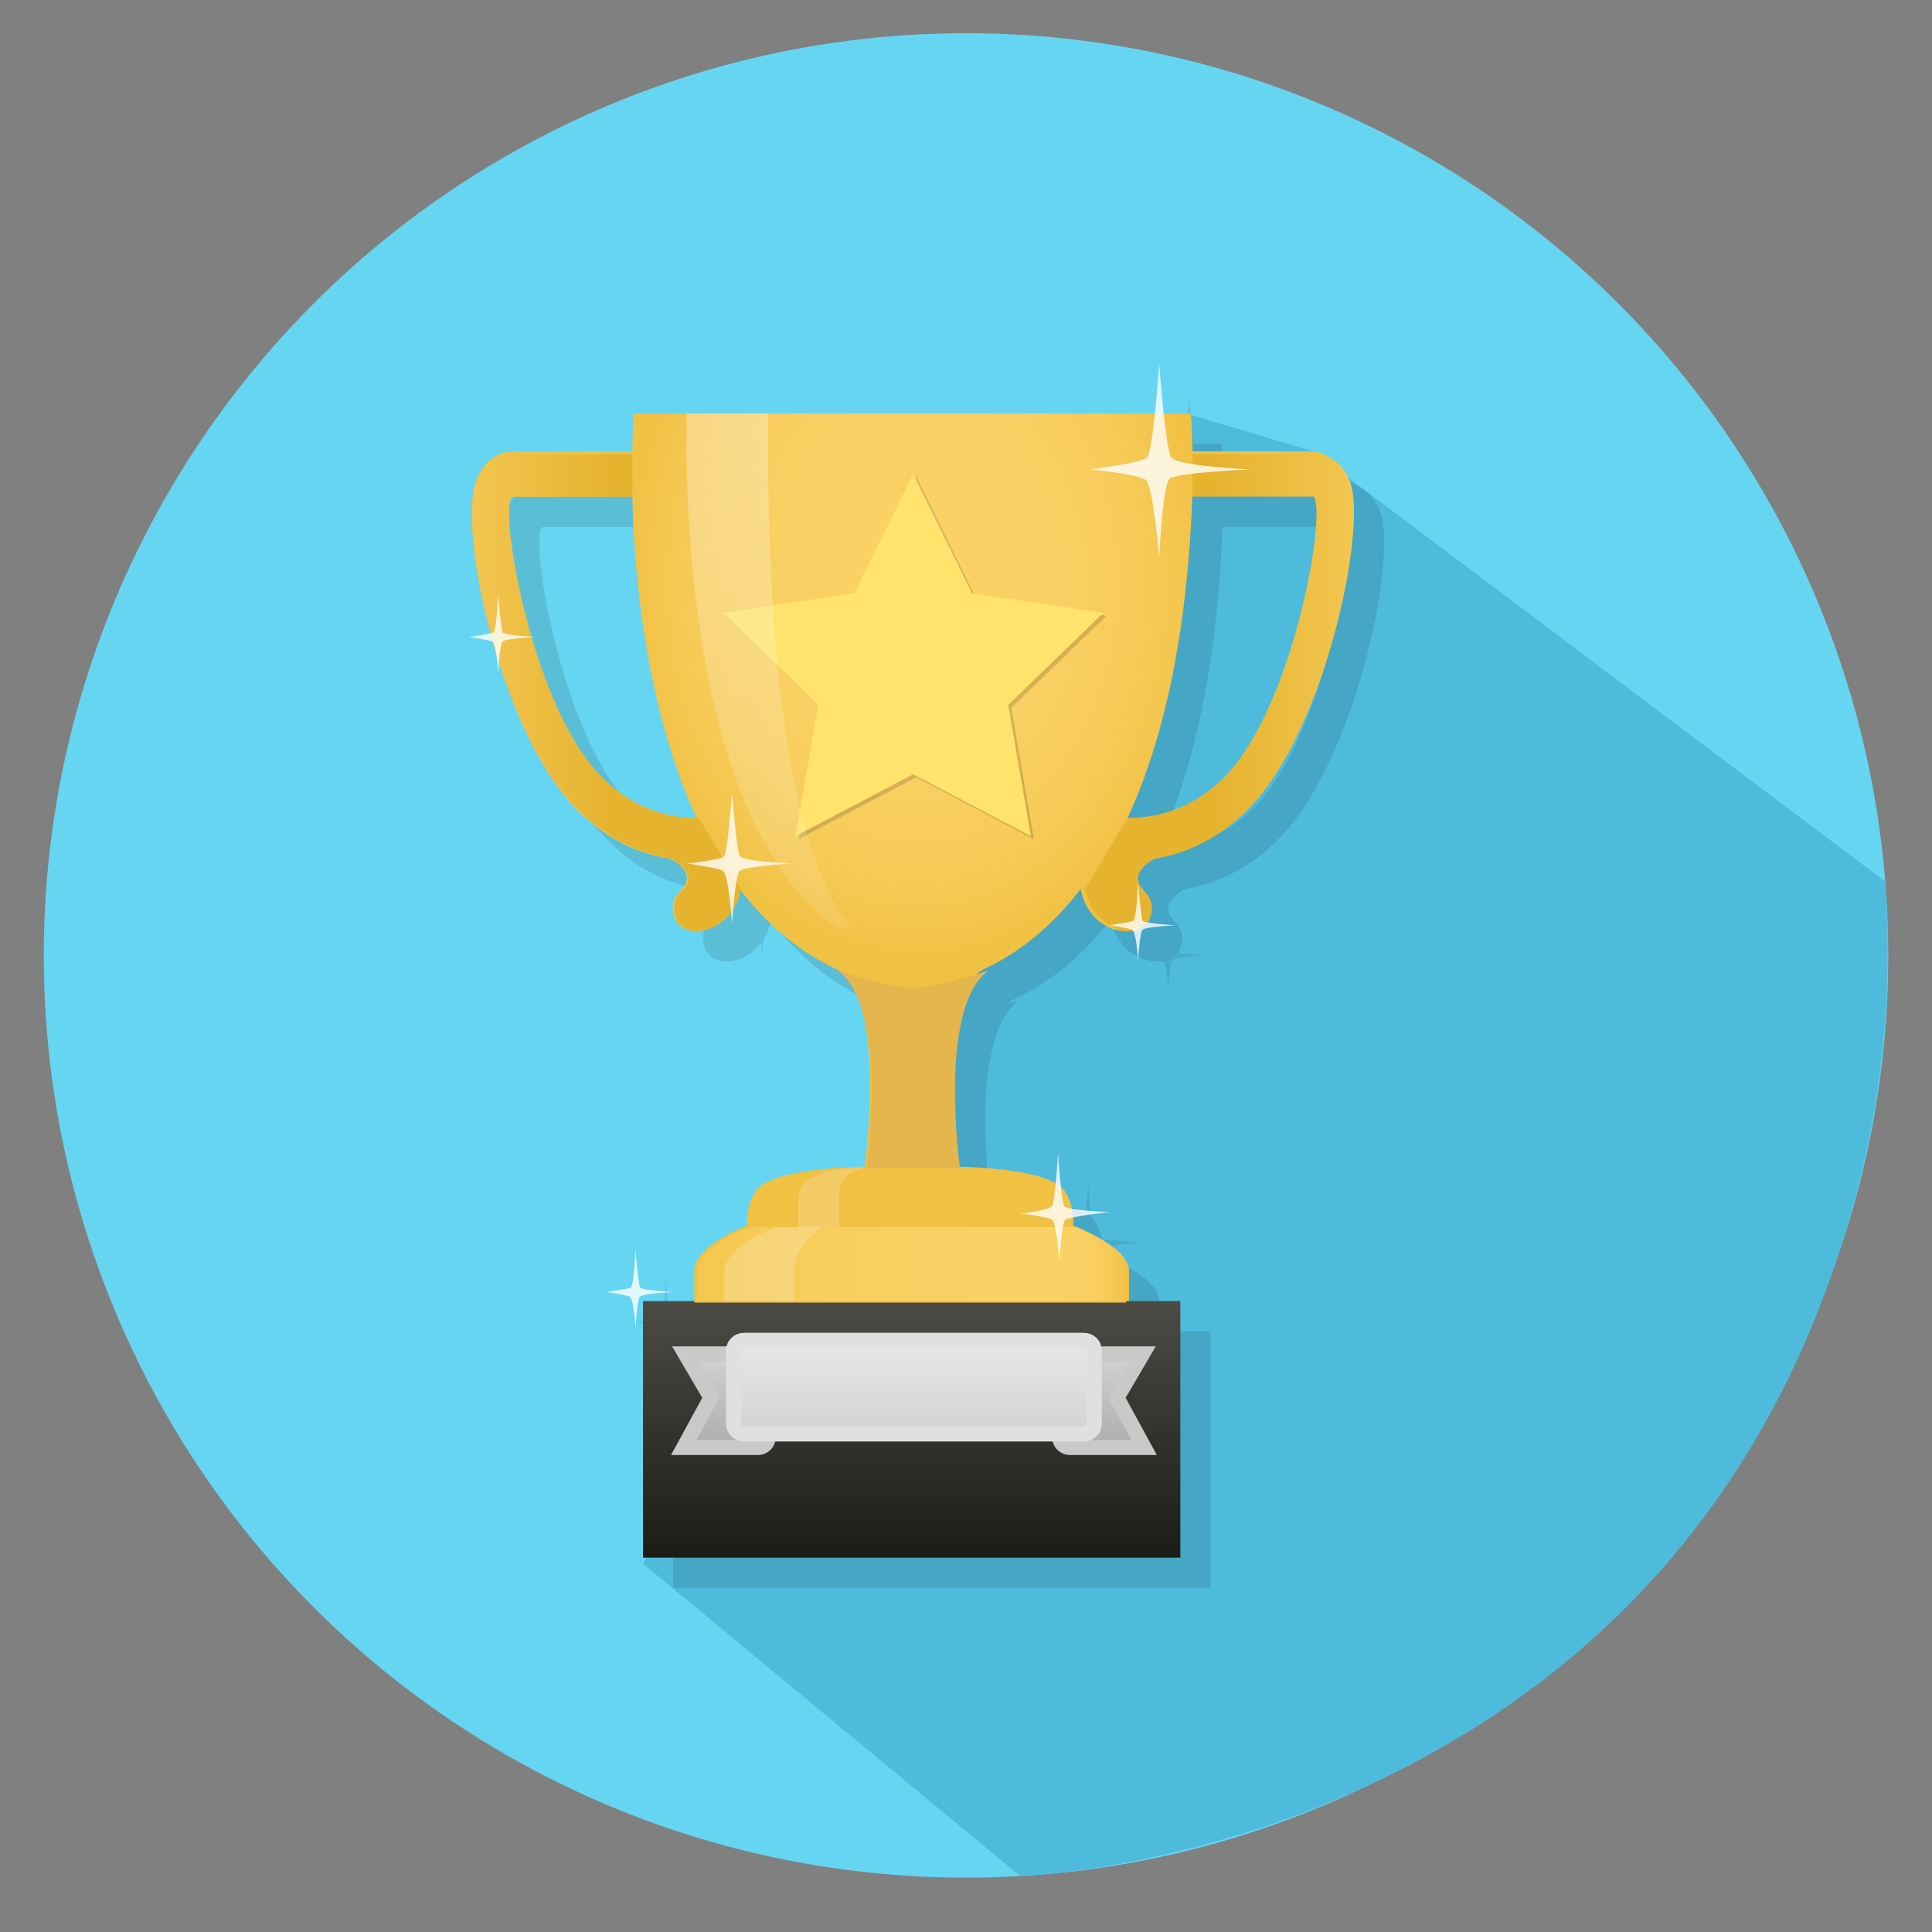 <svg version="1.1" id="Layer_1" xmlns="http://www.w3.org/2000/svg" x="0" y="0" viewBox="0 0 128 128" style="enable-background:new 0 0 128 128" xml:space="preserve"><rect x="0" y="0" width="128" height="128" fill="#808080" stroke="none"/><style>.st0{display:none}.st5{display:inline;fill:#f9f9f9}.st10{fill:#e6e6e5}.st11{fill:none}.st12{fill:#fff}.st13{fill:#cdcccc}.st14{fill:#56b3e5}.st18{stroke:#000;stroke-miterlimit:10}.st19,.st20,.st29,.st34{opacity:.8;enable-background:new}.st20,.st29,.st34{opacity:.2}.st29,.st34{opacity:.8;fill:#fff}.st34{opacity:.2;fill:#fcfcfc}</style><circle cx="64" cy="63.3" r="61.1" style="fill:#66d5f2"/><path d="m42.6 103.6 25 20.7s40.8-1.3 54-40.6c2.4-7.1 4-15.5 3.3-25.3L87 29.9l-8.4-2.5L61 60v13.4L55.1 81l-4.2 6.7-8.3 15.9z" style="fill:#4ebbdd"/><g style="opacity:.11"><path d="M44.6 88.2h35.6v17H44.6z"/><path class="st18" d="M72.9 91.7h4.8L76 94.6l1.8 3.3H72.9c-.4 0-.7-.3-.7-.7v-4.8c0-.4.3-.7.7-.7zM52.9 92.4v4.8c0 .4-.3.7-.7.7H47.3l1.8-3.3-1.7-2.9h4.8c.4 0 .7.3.7.7z"/><path class="st18" d="M51.3 90.8h22.5c.4 0 .7.3.7.7v4.8c0 .4-.3.7-.7.7H51.3c-.4 0-.7-.3-.7-.7v-4.8c0-.4.3-.7.7-.7z"/><path d="M91.3 34c-.4-1.3-1.4-2.1-2.5-2.1H81c0-1.6-.1-2.5-.1-2.5H44s-.1.9-.1 2.5H36c-1.1 0-2.1.8-2.5 2.1-1.1 3.3 1.6 16.2 6.5 21.4 1.8 1.9 3.9 3.1 6.4 3.5.7.3 1.2.9 1.1 1.4-.1.8-1.3.9-.8 2.5.6 1.7 3.8.9 4.3-1.9 1.7 2.2 3.8 4.1 6.4 5.3 3.4 1.6 1.9 13.1 1.9 13.1S53 79.3 52 81c-.6 1-.5 2.2-.5 2.2s-3.5 1.3-3.5 3v2.1h28.6v-2.1c0-1.7-3.5-3-3.5-3s.1-1.2-.5-2.2c-.9-1.7-7.3-1.7-7.3-1.7s-1.4-11.5 1.9-13.1c2.6-1.2 4.7-3.1 6.4-5.3.5 2.8 3.7 3.6 4.3 1.9.5-1.5-.7-1.7-.8-2.5-.1-.5.5-1.1 1.1-1.4 2.4-.4 4.6-1.6 6.4-3.5 5.1-5.2 7.8-18.1 6.7-21.4zm-55.3.9h7.9c.1 5.5 1 14.3 4.3 21.4-2.6 0-4.8-1-6.6-2.9-4.5-5-6.7-18.5-5.6-18.5zm47.3 18.4c-1.8 1.9-4 2.9-6.6 2.9 3.3-7.1 4.1-15.8 4.3-21.4h7.9c1.2.1-1 13.6-5.6 18.5z"/><path d="M51.7 83.3s-3.5 1.3-3.5 2.9v2h28.6v-2c0-1.6-3.5-2.9-3.5-2.9H51.7zM91.5 34.1c-.4-1.3-1.4-2.1-2.5-2h-8v2.8h8c1.1 0-1 13.4-5.7 18.4-1.8 1.9-4 2.9-6.6 2.9l-2.8 4.7c.5 2.8 3.7 3.6 4.3 1.9.5-1.5-.7-1.7-.8-2.5-.1-.5.5-1.1 1.1-1.4 2.4-.4 4.6-1.6 6.4-3.5 4.9-5.2 7.6-18.1 6.6-21.3zM33.5 34.1c.4-1.3 1.4-2.1 2.5-2h7.9v2.8H36c-1.1 0 1 13.4 5.7 18.4 1.8 1.9 4 2.9 6.6 2.9l2.8 4.7c-.5 2.8-3.7 3.6-4.3 1.9-.5-1.5.7-1.7.8-2.5.1-.5-.5-1.1-1.1-1.4-2.4-.4-4.6-1.6-6.4-3.5-4.9-5.2-7.6-18.1-6.6-21.3z"/><path class="st19" d="M79.5 33.7c-.5.5-.7 5.3-.7 5.3s-.4-4.9-.9-5.2c-.5-.4-3.7-.7-3.7-.7s3.4-.4 3.8-.8c.4-.4.8-6.2.8-6.2s.4 5.6.8 6.2c.4.6 5.3.8 5.3.8s-4.8.2-5.4.6zM51 59.7c-.3.3-.5 3.5-.5 3.5s-.2-3.2-.6-3.5c-.3-.2-2.4-.5-2.4-.5s2.3-.2 2.5-.5c.2-.3.5-4.1.5-4.1s.3 3.7.5 4.1c.3.4 3.5.5 3.5.5s-3.2.2-3.5.5zM72.6 82.8c-.3.2-.4 2.9-.4 2.9s-.2-2.7-.5-2.9c-.3-.2-2.1-.4-2.1-.4s1.9-.2 2.1-.5c.2-.2.4-3.5.4-3.5s.2 3.1.4 3.5c.2.3 3 .4 3 .4s-2.6.3-2.9.5zM44.4 87.9c-.2.2-.3 2.1-.3 2.1s-.1-2-.4-2.1c-.2-.1-1.5-.3-1.5-.3s1.4-.2 1.6-.3c.2-.2.3-2.5.3-2.5s.2 2.3.3 2.5c.2.2 2.2.3 2.2.3s-2 .1-2.2.3z"/><path d="m62.7 33.6 3.9 7.9 8.7 1.3-6.3 6.1 1.5 8.7-7.8-4.1-7.8 4.1 1.5-8.7-6.3-6.1 8.7-1.3z"/><path d="m62.5 33.4 3.9 7.9 8.7 1.3-6.3 6.1 1.5 8.7-7.8-4.1-7.8 4.1 1.5-8.7-6.3-6.1 8.7-1.3z"/><path d="M52.9 29.4h-5.4s-1 25.9 9.6 33.8c1 .7 1.2 0 1.2 0s-5.7-4.4-5.4-33.8zM65.6 79.4s-1.5-10.7 1.9-13.1c-5 1.5-5 1.5-10 0 3.4 2.4 1.9 13.1 1.9 13.1h6.2z"/><path class="st20" d="M53.4 83.3S50 84.6 50 86.2v2h4.6v-2c0-1.6 1.8-2.9 1.8-2.9h-3zM58.3 79.4s-3.4.2-3.4 1.8v2.1h2.7v-2.1c0-1.7 1.8-1.8 1.8-1.8h-1.1z"/><path class="st19" d="M77.7 63.6c-.2.2-.3 2.1-.3 2.1s-.1-2-.4-2.1c-.2-.1-1.5-.3-1.5-.3s1.4-.2 1.6-.3c.2-.2.3-2.5.3-2.5s.2 2.3.3 2.5c.2.2 2.2.3 2.2.3s-2 .1-2.2.3zM35.3 44.5c-.2.2-.3 2.1-.3 2.1s-.1-2-.4-2.1c-.2-.1-1.5-.3-1.5-.3s1.4-.2 1.6-.3c.2-.2.3-2.5.3-2.5s.2 2.3.3 2.5c.2.2 2.2.3 2.2.3s-2 .1-2.2.3z"/></g><g id="Layer_2_9_"><linearGradient id="SVGID_1_" gradientUnits="userSpaceOnUse" x1="-503.561" y1="1338.771" x2="-503.561" y2="1355.769" gradientTransform="matrix(1 0 0 -1 564 1442)"><stop offset="0" style="stop-color:#1c1b17"/><stop offset="1" style="stop-color:#4c4b45"/></linearGradient><path style="fill:url(#SVGID_1_)" d="M42.6 86.2h35.6v17H42.6z"/><linearGradient id="SVGID_2_" gradientUnits="userSpaceOnUse" x1="-491.005" y1="1346.119" x2="-491.005" y2="1352.316" gradientTransform="matrix(1 0 0 -1 564 1442)"><stop offset="0" style="stop-color:#adadad"/><stop offset="1" style="stop-color:#d1d3d4"/></linearGradient><path d="M70.9 89.7h4.8L74 92.6l1.8 3.3H70.9c-.4 0-.7-.3-.7-.7v-4.8c0-.4.3-.7.7-.7z" style="fill:url(#SVGID_2_);stroke:#c9c9c9;stroke-miterlimit:10"/><linearGradient id="SVGID_3_" gradientUnits="userSpaceOnUse" x1="-515.94" y1="1346.119" x2="-515.94" y2="1352.316" gradientTransform="matrix(1 0 0 -1 564 1442)"><stop offset="0" style="stop-color:#adadad"/><stop offset="1" style="stop-color:#d1d3d4"/></linearGradient><path d="M50.9 90.4v4.8c0 .4-.3.7-.7.7H45.3l1.8-3.3-1.7-2.9h4.8c.4 0 .7.3.7.7z" style="fill:url(#SVGID_3_);stroke:#c9c9c9;stroke-miterlimit:10"/><linearGradient id="SVGID_4_" gradientUnits="userSpaceOnUse" x1="-503.472" y1="1353.202" x2="-503.472" y2="1347.004" gradientTransform="matrix(1 0 0 -1 564 1442)"><stop offset="0" style="stop-color:#e6e7e8"/><stop offset="1" style="stop-color:#d1d3d4"/></linearGradient><path d="M49.3 88.8h22.5c.4 0 .7.3.7.7v4.8c0 .4-.3.7-.7.7H49.3c-.4 0-.7-.3-.7-.7v-4.8c0-.4.3-.7.7-.7z" style="fill:url(#SVGID_4_);stroke:#e0e0e0;stroke-miterlimit:10"/></g><g id="Layer_5_10_"><radialGradient id="SVGID_5_" cx="-503.247" cy="1199.28" r="19.259" gradientTransform="matrix(1 0 0 -1.295 564 1591.716)" gradientUnits="userSpaceOnUse"><stop offset="0" style="stop-color:#fad165"/><stop offset=".489" style="stop-color:#f9d063"/><stop offset=".722" style="stop-color:#f7cc5b"/><stop offset=".899" style="stop-color:#f4c64e"/><stop offset="1" style="stop-color:#f1c143"/></radialGradient><path d="M89.3 32c-.4-1.3-1.4-2.1-2.5-2.1H79c0-1.6-.1-2.5-.1-2.5H42s-.1.9-.1 2.5H34c-1.1 0-2.1.8-2.5 2.1-1.1 3.3 1.6 16.2 6.5 21.4 1.8 1.9 3.9 3.1 6.4 3.5.7.3 1.2.9 1.1 1.4-.1.8-1.3.9-.8 2.5.6 1.7 3.8.9 4.3-1.9 1.7 2.2 3.8 4.1 6.4 5.3 3.4 1.6 1.9 13.1 1.9 13.1S51 77.3 50 79c-.6 1-.5 2.2-.5 2.2s-3.5 1.3-3.5 3v2.1h28.6v-2.1c0-1.7-3.5-3-3.5-3s.1-1.2-.5-2.2c-.9-1.7-7.3-1.7-7.3-1.7s-1.4-11.5 1.9-13.1c2.6-1.2 4.7-3.1 6.4-5.3.5 2.8 3.7 3.6 4.3 1.9.5-1.5-.7-1.7-.8-2.5-.1-.5.5-1.1 1.1-1.4 2.4-.4 4.6-1.6 6.4-3.5 5.1-5.2 7.8-18.1 6.7-21.4zm-55.3.9h7.9c.1 5.5 1 14.3 4.3 21.4-2.6 0-4.8-1-6.6-2.9-4.5-5-6.7-18.5-5.6-18.5zm47.3 18.4c-1.8 1.9-4 2.9-6.6 2.9 3.3-7.1 4.1-15.8 4.3-21.4h7.9c1.2.1-1 13.6-5.6 18.5z" style="fill:url(#SVGID_5_)"/><linearGradient id="SVGID_6_" gradientUnits="userSpaceOnUse" x1="-517.815" y1="1358.248" x2="-489.307" y2="1358.248" gradientTransform="matrix(1 0 0 -1 564 1442)"><stop offset="0" style="stop-color:#f4c74f"/><stop offset=".154" style="stop-color:#f6cb58"/><stop offset=".444" style="stop-color:#f9d062"/><stop offset=".805" style="stop-color:#fad165"/><stop offset=".9" style="stop-color:#f9d063"/><stop offset=".946" style="stop-color:#f7cc5b"/><stop offset=".98" style="stop-color:#f4c64e"/><stop offset="1" style="stop-color:#f1c143"/></linearGradient><path d="M49.7 81.3s-3.5 1.3-3.5 2.9v2h28.6v-2c0-1.6-3.5-2.9-3.5-2.9H49.7z" style="fill:url(#SVGID_6_)"/><linearGradient id="SVGID_7_" gradientUnits="userSpaceOnUse" x1="-468.638" y1="1396.11" x2="-483.532" y2="1396.11" gradientTransform="matrix(1 0 0 -1 564 1442)"><stop offset="0" style="stop-color:#fad165"/><stop offset="1" style="stop-color:#e6b32f"/></linearGradient><path d="M89.5 32.1c-.4-1.3-1.4-2.1-2.5-2h-8v2.8h8c1.1 0-1 13.4-5.7 18.4-1.8 1.9-4 2.9-6.6 2.9l-2.8 4.7c.5 2.8 3.7 3.6 4.3 1.9.5-1.5-.7-1.7-.8-2.5-.1-.5.5-1.1 1.1-1.4 2.4-.4 4.6-1.6 6.4-3.5 4.9-5.2 7.6-18.1 6.6-21.3z" style="fill:url(#SVGID_7_)"/><linearGradient id="SVGID_8_" gradientUnits="userSpaceOnUse" x1="-569.785" y1="1396.11" x2="-584.68" y2="1396.11" gradientTransform="rotate(180 -272.084 721)"><stop offset="0" style="stop-color:#fad165"/><stop offset="1" style="stop-color:#e6b32f"/></linearGradient><path d="M31.5 32.1c.4-1.3 1.4-2.1 2.5-2h7.9v2.8H34c-1.1 0 1 13.4 5.7 18.4 1.8 1.9 4 2.9 6.6 2.9l2.8 4.7c-.5 2.8-3.7 3.6-4.3 1.9-.5-1.5.7-1.7.8-2.5.1-.5-.5-1.1-1.1-1.4-2.4-.4-4.6-1.6-6.4-3.5-4.9-5.2-7.6-18.1-6.6-21.3z" style="fill:url(#SVGID_8_)"/><path class="st29" d="M77.5 31.7c-.5.5-.7 5.3-.7 5.3s-.4-4.9-.9-5.2c-.5-.4-3.7-.7-3.7-.7s3.4-.4 3.8-.8c.4-.4.8-6.2.8-6.2s.4 5.6.8 6.2c.4.6 5.3.8 5.3.8s-4.8.2-5.4.6zM49 57.7c-.3.3-.5 3.5-.5 3.5s-.2-3.2-.6-3.5c-.3-.2-2.4-.5-2.4-.5s2.3-.2 2.5-.5c.2-.3.5-4.1.5-4.1s.3 3.7.5 4.1c.3.4 3.5.5 3.5.5s-3.2.2-3.5.5zM70.6 80.8c-.3.2-.4 2.9-.4 2.9s-.2-2.7-.5-2.9c-.3-.2-2.1-.4-2.1-.4s1.9-.2 2.1-.5c.2-.2.4-3.5.4-3.5s.2 3.1.4 3.5c.2.3 3 .4 3 .4s-2.6.3-2.9.5zM42.4 85.9c-.2.2-.3 2.1-.3 2.1s-.1-2-.4-2.1c-.2-.1-1.5-.3-1.5-.3s1.4-.2 1.6-.3c.2-.2.3-2.5.3-2.5s.2 2.3.3 2.5c.2.2 2.2.3 2.2.3s-2 .1-2.2.3z"/><path d="m60.7 31.6 3.9 7.9 8.7 1.3-6.3 6.1 1.5 8.7-7.8-4.1-7.8 4.1 1.5-8.7-6.3-6.1 8.7-1.3z" style="opacity:.15"/><path style="fill:#ffe36c" d="m60.5 31.4 3.9 7.9 8.7 1.3-6.3 6.1 1.5 8.7-7.8-4.1-7.8 4.1 1.5-8.7-6.3-6.1 8.7-1.3z"/><linearGradient id="SVGID_9_" gradientUnits="userSpaceOnUse" x1="-513.059" y1="1380.468" x2="-513.059" y2="1414.557" gradientTransform="matrix(1 0 0 -1 564 1442)"><stop offset="0" style="stop-color:#fff;stop-opacity:.1"/><stop offset=".853" style="stop-color:#fff;stop-opacity:.271"/><stop offset="1" style="stop-color:#fff;stop-opacity:.3"/></linearGradient><path d="M50.9 27.4h-5.4s-1 25.9 9.6 33.8c1 .7 1.2 0 1.2 0s-5.7-4.4-5.4-33.8z" style="fill:url(#SVGID_9_)"/><path d="M63.6 77.4s-1.5-10.7 1.9-13.1c-5 1.5-5 1.5-10 0 3.4 2.4 1.9 13.1 1.9 13.1h6.2z" style="fill:#e5b64e"/><path class="st34" d="M51.4 81.3S48 82.6 48 84.2v2h4.6v-2c0-1.6 1.8-2.9 1.8-2.9h-3zM56.3 77.4s-3.4.2-3.4 1.8v2.1h2.7v-2.1c0-1.7 1.8-1.8 1.8-1.8h-1.1z"/><path class="st29" d="M75.7 61.6c-.2.2-.3 2.1-.3 2.1s-.1-2-.4-2.1c-.2-.1-1.5-.3-1.5-.3s1.4-.2 1.6-.3c.2-.2.3-2.5.3-2.5s.2 2.3.3 2.5c.2.2 2.2.3 2.2.3s-2 .1-2.2.3zM33.3 42.5c-.2.2-.3 2.1-.3 2.1s-.1-2-.4-2.1c-.2-.1-1.5-.3-1.5-.3s1.4-.2 1.6-.3c.2-.2.3-2.5.3-2.5s.2 2.3.3 2.5c.2.2 2.2.3 2.2.3s-2 .1-2.2.3z"/></g></svg>